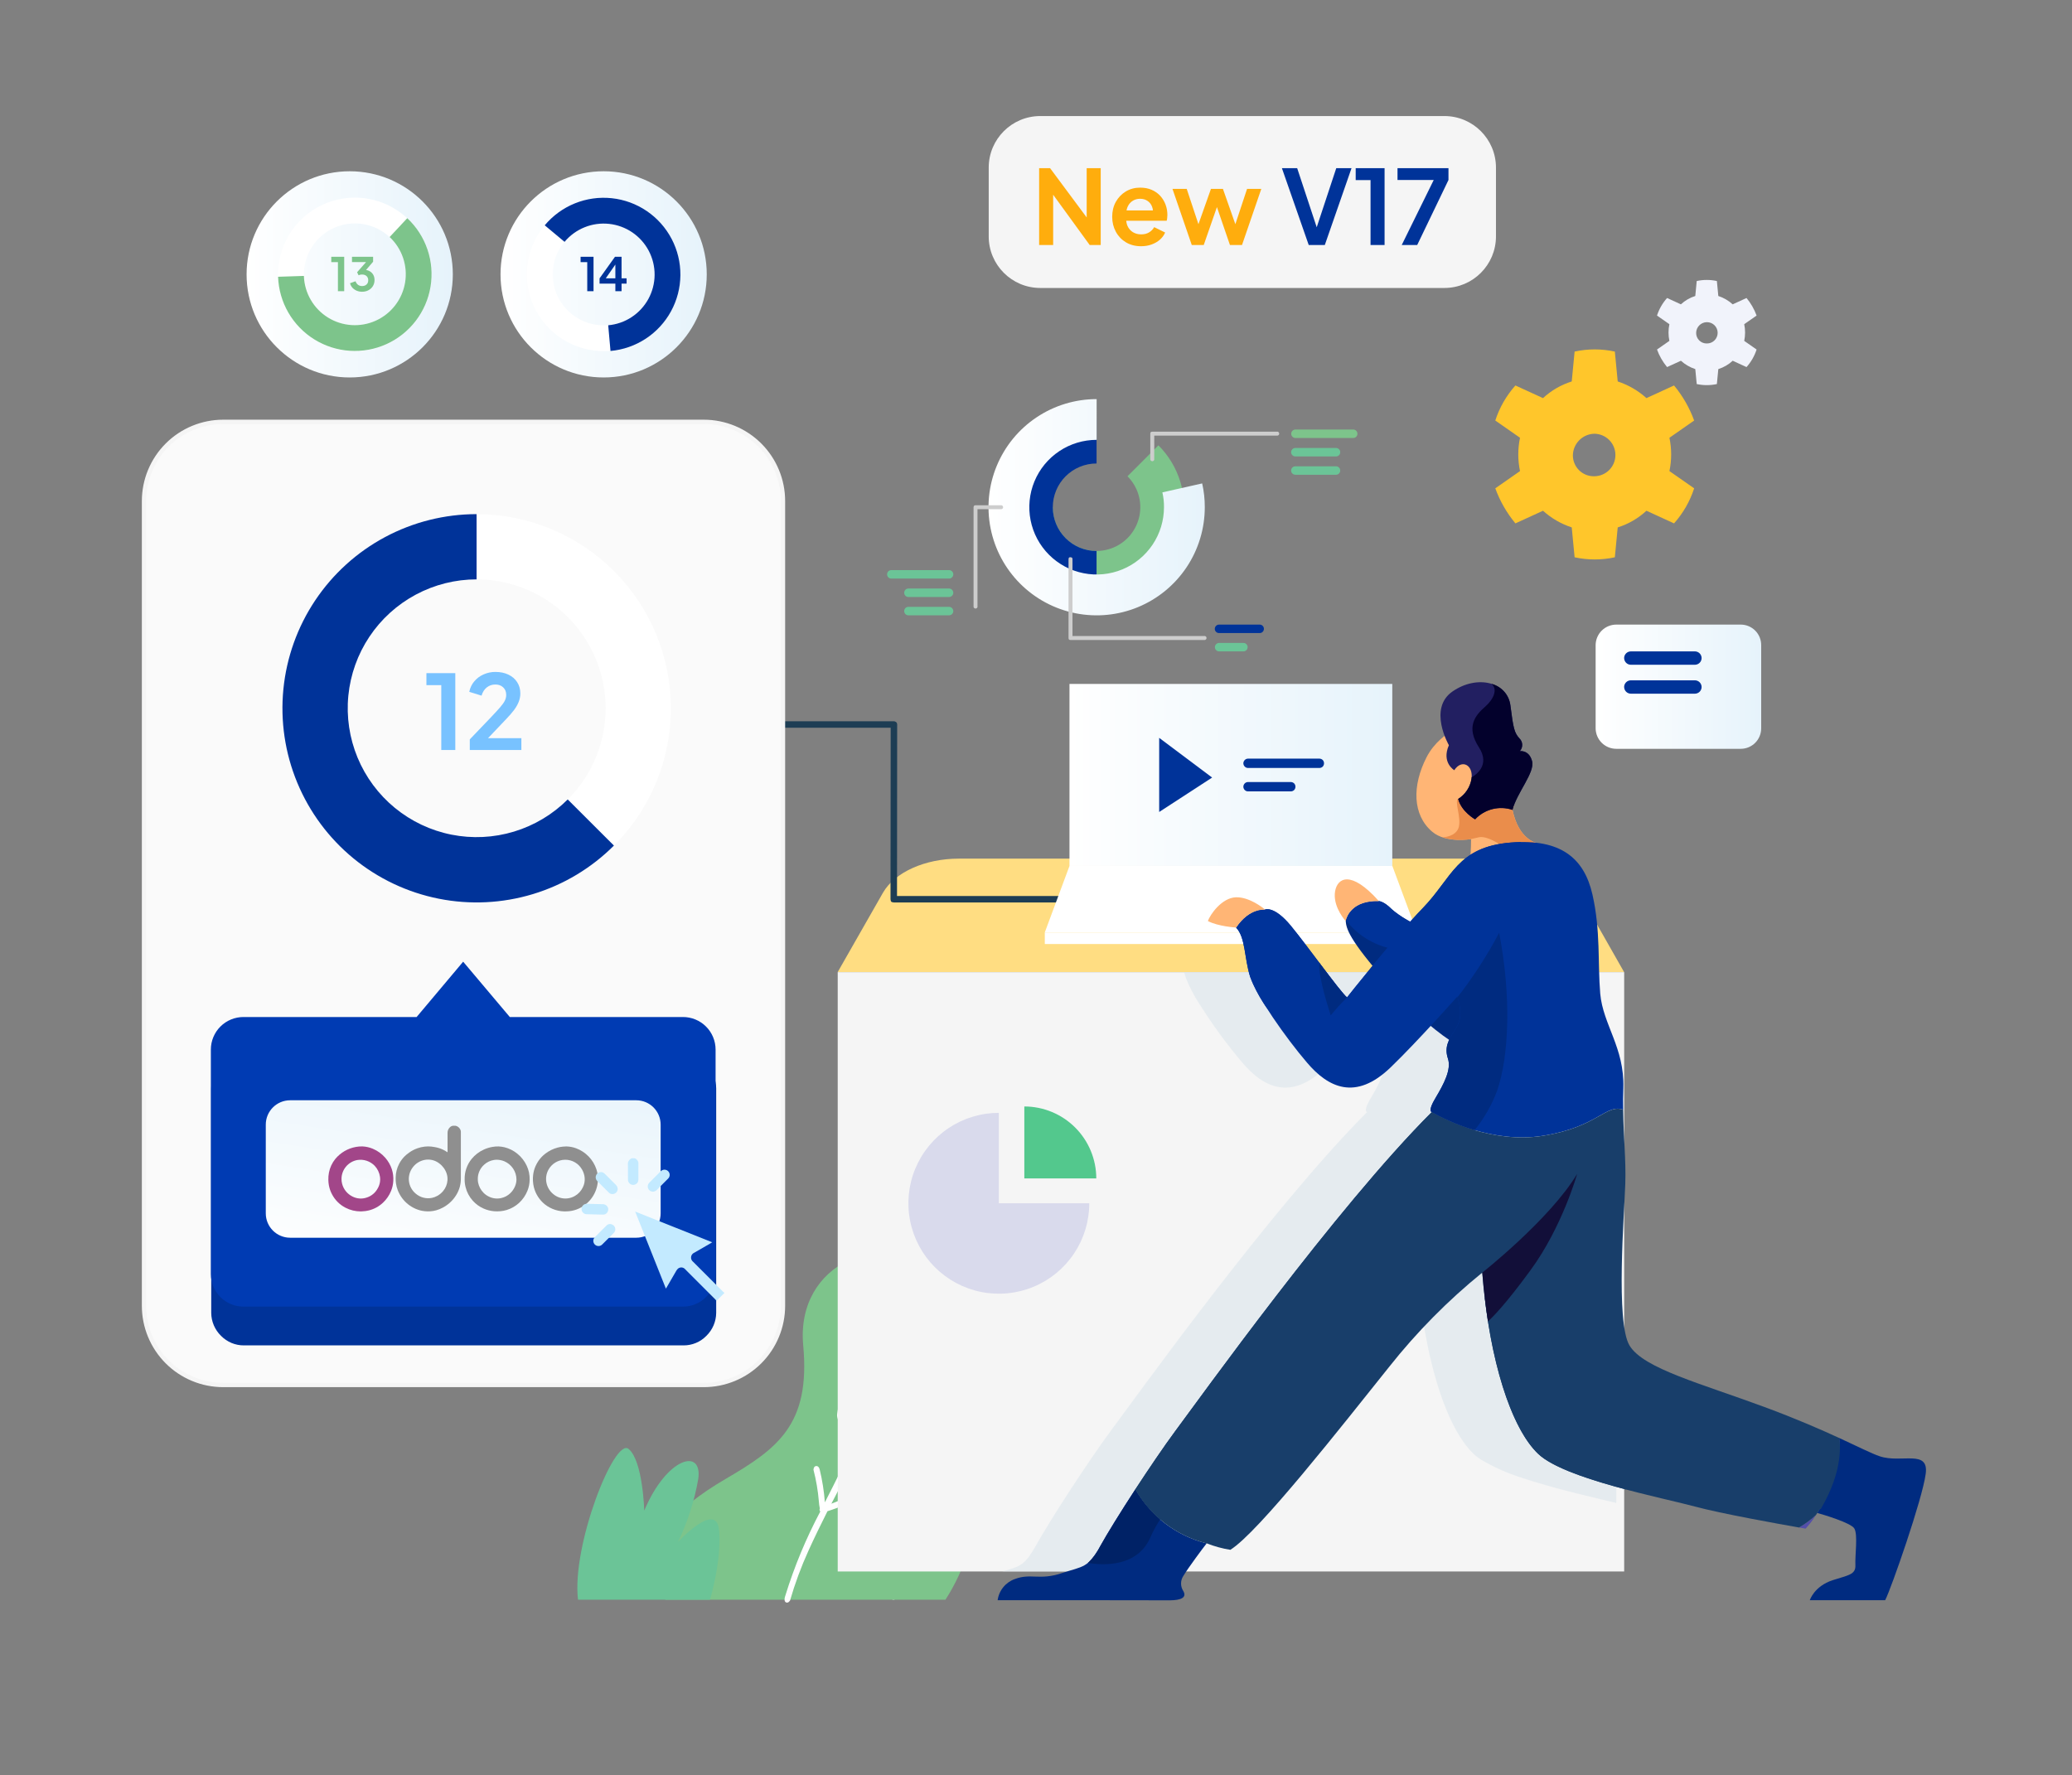 <svg width="482" height="413" viewBox="0 0 482 413" fill="none" xmlns="http://www.w3.org/2000/svg">
<rect x="0" y="0" width="482" height="413" fill="#808080" stroke="none"/>
<mask id="mask0_1972_12248" style="mask-type:alpha" maskUnits="userSpaceOnUse" x="0" y="0" width="482" height="413">
<path d="M482 0.847H0V412.847H482V0.847Z" fill="white"/>
<path d="M481.5 1.347H0.5V412.347H481.5V1.347Z" stroke="#707070"/>
</mask>
<g mask="url(#mask0_1972_12248)">
<path d="M232.58 314.599C232.483 315.938 232.038 317.229 231.287 318.342C230.536 319.455 229.507 320.351 228.302 320.942C224.024 323.23 221.563 320.525 220.655 321.926C220.655 321.926 219.179 318.18 223.155 314.599C227.091 311.018 230.876 312.495 232.58 314.599Z" fill="#6BC497"/>
<path d="M236.555 334.196C236.555 334.196 234.472 348.373 252.87 344.744C252.87 344.744 252.226 344.044 250.788 340.376C249.35 336.708 243.103 331.593 236.555 334.196Z" fill="#6BC497"/>
<path d="M243.636 288.253C243.636 288.253 240.72 283.09 243.636 280.938C246.552 278.786 245.983 285.163 243.636 288.253Z" fill="#6BC497"/>
<path d="M247.117 292.198C247.117 292.198 251.849 287.591 252.871 290.856C253.893 294.121 247.117 292.198 247.117 292.198Z" fill="#6BC497"/>
<path d="M245.602 296.085C245.602 296.085 251.28 298.715 248.328 300.468C245.376 302.221 245.602 296.085 245.602 296.085Z" fill="#6BC497"/>
<path d="M239.888 291.224C239.888 291.224 234.626 290.537 235.118 288.254C235.648 285.968 239.812 288.901 239.888 291.224Z" fill="#6BC497"/>
<path d="M244.276 293.138C245.011 293.138 245.607 292.542 245.607 291.807C245.607 291.071 245.011 290.476 244.276 290.476C243.541 290.476 242.945 291.071 242.945 291.807C242.945 292.542 243.541 293.138 244.276 293.138Z" fill="#6BC497"/>
<path d="M236.556 316.583C235.874 312.496 234.815 308.436 235.456 304.067C235.759 302.489 236.229 300.947 236.856 299.467C238.127 297.114 240.062 295.187 242.42 293.927C242.614 293.807 242.837 293.742 243.065 293.739C243.784 293.912 243.86 294.708 242.838 295.295C239.052 297.509 236.738 301.646 236.629 306.668C236.553 311.012 237.953 315.255 238.37 319.611C238.408 320.379 238.445 321.472 238.445 321.472C238.445 325.878 236.326 329.833 233.639 333.413C234.073 333.306 234.517 333.25 234.963 333.247C238.563 333.304 241.437 336.267 243.443 338.852C243.527 338.969 243.585 339.103 243.611 339.244C243.637 339.386 243.632 339.531 243.595 339.67C243.541 339.774 243.463 339.862 243.367 339.928C243.27 339.994 243.159 340.035 243.043 340.048C242.928 340.061 242.81 340.045 242.702 340.003C242.593 339.96 242.497 339.891 242.421 339.802C242.37 339.721 242.306 339.649 242.232 339.588C241.932 339.157 241.551 338.735 241.211 338.329C240.911 337.996 240.605 337.673 240.301 337.362C240.037 337.13 239.809 336.905 239.544 336.689C239.355 336.532 239.165 336.38 238.976 336.232C236.894 334.64 233.601 333.714 231.442 336.154H231.405C231.105 336.521 230.799 336.883 230.459 337.241C223.532 345.06 215.506 351.916 210.659 361.476C209.183 364.402 207.669 367.636 208.312 370.935C208.612 372.506 207.668 372.254 207.327 372.005C207.16 371.835 207.043 371.622 206.986 371.39C206.911 371.004 206.911 370.934 206.873 370.743C206.573 367.858 207.592 364.921 208.727 362.343C213.989 350.507 225.232 342.172 232.765 332.303C235.378 328.903 237.308 324.855 237.006 320.293C237 319.947 236.975 319.602 236.929 319.259V319.244C236.316 318.202 235.459 317.325 234.431 316.689C233.403 316.053 232.235 315.676 231.029 315.592C227.849 315.437 224.934 317.157 222.511 318.942C222.355 319.045 222.167 319.089 221.981 319.067C221.375 318.951 221.181 318.202 221.943 317.638C224.518 315.767 227.432 314.244 230.575 314.198H230.726C232.897 314.249 234.973 315.098 236.556 316.583V316.583Z" fill="#FCFDFC"/>
<path d="M219.938 372.192C224.454 365.201 226.944 357.094 227.13 348.772C227.206 335.51 206.423 339.79 210.587 329.451C214.751 319.113 224.897 306.2 215.66 296.086C206.423 285.972 184.997 293.372 186.852 313.063C188.552 331.442 180.908 337.006 168.87 344.049C156.832 351.092 148.655 359.105 154.787 372.192H219.938Z" fill="#7DC48B"/>
<path d="M200.212 311.041C202.03 306.049 203.998 301.102 206.042 296.196C206.042 296.196 206.232 295.333 206.988 295.41C208.088 295.755 207.367 296.626 207.064 297.366C205.322 301.566 203.619 305.766 202.03 310.019C203.468 308.827 204.944 307.631 206.383 306.433C206.523 306.322 206.699 306.267 206.876 306.278C208.087 306.413 207.557 307.25 207.255 307.504C205.211 309.187 203.166 310.867 201.121 312.543C201.084 312.561 201.084 312.578 201.084 312.594C199.532 316.855 198.131 321.183 196.884 325.644C196.434 326.872 196.178 328.163 196.126 329.47C196.164 330.286 197.64 329.49 198.966 329.17C199.534 329.035 200.139 328.521 201.048 329.09C201.326 329.311 201.535 329.605 201.654 329.938C201.919 331.377 201.313 332.529 200.859 333.755C198.667 339.253 196.177 344.627 193.401 349.855C196.193 348.814 198.87 347.487 201.389 345.897C201.506 345.835 201.636 345.8 201.768 345.797C201.872 345.792 201.975 345.814 202.067 345.86C202.16 345.907 202.239 345.976 202.297 346.061C202.828 346.741 201.427 347.499 200.254 348.161C197.812 349.611 195.207 350.767 192.493 351.604C190.979 354.64 189.465 357.691 188.063 360.804C186.358 364.551 184.928 368.418 183.786 372.373C183.786 372.373 183.369 373.073 182.839 372.816C182.346 372.582 182.539 371.742 182.573 371.639C182.594 371.507 182.632 371.377 182.687 371.255C184.778 364.483 187.504 357.922 190.827 351.662C190.827 351.655 190.789 351.647 190.789 351.639C190.713 351.547 190.665 351.435 190.652 351.316C190.638 351.197 190.66 351.077 190.713 350.97C190.596 350.42 190.52 349.862 190.486 349.3C190.279 346.823 189.861 344.369 189.236 341.963C189.236 341.963 189.236 341.07 189.956 341.085C190.335 341.121 190.562 341.45 190.676 341.872C191.288 344.392 191.693 346.957 191.887 349.542C194.461 344.488 197.035 339.461 199.155 334.3C199.177 334.205 199.215 334.114 199.268 334.032C199.861 332.895 200.209 331.647 200.291 330.368C200.291 330.134 200.064 330.337 199.837 330.393C198.02 330.786 195.786 332.112 194.954 330.37C194.847 330.061 194.771 329.742 194.726 329.417C194.722 329.151 194.748 328.886 194.803 328.626C195.333 324.347 196.96 320.272 198.474 315.952C198.853 314.806 199.269 313.663 199.647 312.523C198.219 311.563 197.101 310.208 196.43 308.623C196.211 308.125 196.046 307.606 195.938 307.072C195.824 306.255 196.203 306.26 196.658 306.282C197.603 306.376 197.491 308.016 198.399 309.257C198.919 309.932 199.529 310.532 200.212 311.041V311.041Z" fill="white"/>
<path d="M165.16 372.192C165.16 372.192 167.923 363.083 167.28 356.045C166.674 349.009 157.703 358.781 157.703 358.781C159.957 354.128 161.55 349.183 162.435 344.089C163.456 336.802 155.091 339.032 149.867 351.468C149.867 351.468 149.567 339.897 146.233 337.115C142.94 334.334 132.946 359.625 134.46 372.191L165.16 372.192Z" fill="#6BC497"/>
<path d="M377.816 226.183H194.859C194.859 226.183 200.982 215.466 205.415 207.683C208.157 202.93 215.183 199.771 223.072 199.771H349.637C357.527 199.771 364.551 202.93 367.295 207.683L377.816 226.183Z" fill="#FFDD82"/>
<path d="M208.099 167.831C208.63 167.997 208.667 168.231 208.705 168.568L208.667 208.468H246.183C246.183 208.468 246.94 208.668 246.94 209.218C246.928 209.415 246.844 209.599 246.704 209.738C246.565 209.876 246.379 209.958 246.183 209.968H207.915C207.271 209.906 207.233 209.768 207.157 209.218L207.195 169.318H170.399C170.399 169.318 169.641 169.118 169.641 168.569C169.653 168.373 169.737 168.188 169.876 168.05C170.016 167.911 170.202 167.829 170.399 167.819H207.951L208.099 167.831Z" fill="#1D3D54"/>
<path d="M195.375 226.685H377.327V365.126H195.375V226.685Z" fill="#F5F5F5" stroke="#F5F5F5"/>
<path d="M176.749 103.547C180.204 107.002 182.144 111.689 182.144 116.575V303.813C182.144 308.7 180.203 313.386 176.749 316.842C173.294 320.297 168.608 322.239 163.722 322.24H51.922C47.036 322.239 42.35 320.297 38.895 316.842C35.441 313.386 33.5 308.7 33.5 303.813V116.575C33.5 111.689 35.44 107.002 38.895 103.547C42.35 100.091 47.036 98.149 51.922 98.147C51.922 98.147 51.922 98.147 51.922 98.147H163.722C168.608 98.149 173.294 100.091 176.749 103.547Z" fill="#FAFAFA" stroke="#F5F5F5"/>
<path d="M166.604 253.219C166.596 252.22 166.389 251.232 165.997 250.313C165.605 249.394 165.034 248.562 164.318 247.866C163.624 247.156 162.794 246.594 161.878 246.213C160.962 245.831 159.978 245.639 158.986 245.648H56.753C55.76 245.639 54.776 245.832 53.86 246.213C52.944 246.594 52.114 247.156 51.42 247.866C50.705 248.563 50.135 249.395 49.743 250.314C49.351 251.233 49.145 252.22 49.137 253.219V305.452C49.145 306.451 49.351 307.438 49.743 308.357C50.135 309.275 50.705 310.107 51.42 310.805C52.114 311.514 52.944 312.076 53.86 312.457C54.776 312.839 55.76 313.031 56.753 313.023H158.986C159.978 313.031 160.962 312.839 161.878 312.458C162.794 312.077 163.624 311.514 164.318 310.805C165.034 310.108 165.604 309.276 165.997 308.357C166.389 307.438 166.596 306.451 166.604 305.452V253.219Z" fill="#003399"/>
<path d="M166.464 244.195V296.428C166.463 297.426 166.265 298.414 165.882 299.335C165.498 300.256 164.937 301.093 164.229 301.796C163.521 302.5 162.682 303.056 161.758 303.434C160.835 303.812 159.846 304.004 158.848 303.999H56.664C55.666 304.004 54.677 303.812 53.754 303.434C52.831 303.056 51.991 302.499 51.284 301.796C50.577 301.092 50.015 300.256 49.632 299.335C49.249 298.413 49.051 297.426 49.051 296.428V244.195C49.051 243.197 49.249 242.21 49.632 241.289C50.016 240.368 50.577 239.532 51.285 238.828C51.992 238.125 52.831 237.568 53.754 237.19C54.677 236.811 55.666 236.619 56.664 236.624H96.916L107.742 223.749L118.596 236.624H158.848C159.846 236.619 160.834 236.811 161.758 237.189C162.681 237.568 163.52 238.124 164.228 238.828C164.936 239.531 165.497 240.368 165.881 241.289C166.265 242.21 166.463 243.197 166.464 244.195V244.195Z" fill="#003BB3"/>
<path d="M329.654 216.963H243.035L248.79 201.472H323.896L329.654 216.963Z" fill="white"/>
<path d="M323.882 159.126H248.789V201.472H323.882V159.126Z" fill="url(#paint0_linear_1972_12248)"/>
<path d="M308 177.592C308.005 177.307 307.897 177.031 307.7 176.824C307.496 176.623 307.221 176.508 306.933 176.505H290.333C290.191 176.503 290.049 176.531 289.918 176.586C289.786 176.641 289.667 176.722 289.567 176.824C289.361 177.027 289.242 177.302 289.234 177.592V177.592C289.241 177.882 289.361 178.158 289.567 178.361C289.667 178.463 289.786 178.544 289.918 178.599C290.049 178.654 290.191 178.681 290.333 178.68H306.933C307.221 178.676 307.495 178.562 307.7 178.361C307.898 178.154 308.005 177.878 308 177.592Z" fill="#003399"/>
<path d="M301.355 183.04C301.357 182.755 301.25 182.48 301.055 182.271C300.847 182.07 300.569 181.956 300.279 181.952H290.333C290.189 181.95 290.046 181.977 289.913 182.032C289.779 182.087 289.658 182.168 289.557 182.271C289.356 182.477 289.241 182.752 289.234 183.04V183.04C289.241 183.328 289.356 183.602 289.557 183.808C289.658 183.911 289.779 183.993 289.912 184.048C290.046 184.103 290.189 184.13 290.333 184.127H300.279C300.569 184.124 300.847 184.01 301.055 183.808C301.25 183.6 301.357 183.325 301.355 183.04V183.04Z" fill="#003399"/>
<path d="M329.646 216.962H243.047V219.637H329.646V216.962Z" fill="white"/>
<path d="M371.184 150.107C371.19 148.836 371.698 147.62 372.599 146.722C373.499 145.825 374.718 145.321 375.989 145.319H404.955C405.581 145.321 406.2 145.447 406.777 145.689C407.355 145.931 407.879 146.284 408.319 146.729C408.76 147.174 409.108 147.701 409.344 148.281C409.58 148.861 409.7 149.481 409.696 150.107V169.434C409.7 170.06 409.581 170.681 409.344 171.261C409.108 171.841 408.76 172.368 408.32 172.813C407.879 173.258 407.355 173.611 406.778 173.853C406.2 174.095 405.581 174.221 404.955 174.222H375.989C374.717 174.221 373.498 173.717 372.598 172.82C371.698 171.923 371.189 170.705 371.184 169.434V150.107Z" fill="url(#paint1_linear_1972_12248)"/>
<path d="M377.812 153.11C377.815 152.695 377.982 152.299 378.277 152.007C378.571 151.716 378.969 151.553 379.383 151.554H394.297C394.707 151.561 395.097 151.727 395.385 152.018C395.673 152.309 395.835 152.701 395.839 153.11V153.11C395.835 153.519 395.673 153.911 395.385 154.201C395.097 154.492 394.707 154.659 394.297 154.666H379.388C378.973 154.667 378.575 154.504 378.281 154.212C377.986 153.92 377.819 153.524 377.817 153.11H377.812Z" fill="#003399"/>
<path d="M377.812 159.84C377.815 159.426 377.982 159.029 378.277 158.738C378.571 158.446 378.969 158.283 379.383 158.284H394.297C394.707 158.291 395.097 158.458 395.385 158.749C395.673 159.039 395.835 159.431 395.839 159.84V159.84C395.835 160.249 395.673 160.641 395.385 160.932C395.097 161.222 394.707 161.389 394.297 161.396H379.388C378.973 161.397 378.575 161.234 378.281 160.943C377.986 160.651 377.819 160.255 377.817 159.84H377.812Z" fill="#003399"/>
<path d="M234.723 118.01C234.72 121.361 235.544 124.662 237.121 127.618C238.699 130.574 240.982 133.096 243.768 134.959C246.553 136.822 249.756 137.968 253.091 138.297C256.426 138.626 259.79 138.127 262.886 136.844C265.982 135.561 268.714 133.535 270.839 130.943C272.963 128.352 274.416 125.276 275.068 121.989C275.719 118.702 275.55 115.305 274.574 112.099C273.599 108.893 271.847 105.977 269.475 103.61L262.283 110.81C263.466 111.994 264.339 113.452 264.825 115.053C265.31 116.655 265.394 118.352 265.067 119.994C264.74 121.636 264.014 123.171 262.952 124.465C261.89 125.759 260.525 126.771 258.979 127.412C257.432 128.053 255.752 128.302 254.086 128.138C252.42 127.974 250.82 127.402 249.429 126.472C248.037 125.543 246.895 124.284 246.106 122.808C245.316 121.332 244.903 119.684 244.903 118.01H234.723Z" fill="#7DC48B"/>
<path d="M255.089 97.647C249.687 97.647 244.507 99.793 240.688 103.612C236.868 107.432 234.723 112.612 234.723 118.013C234.723 123.415 236.868 128.595 240.688 132.414C244.507 136.234 249.687 138.379 255.089 138.379V128.198C252.388 128.198 249.798 127.126 247.889 125.216C245.979 123.307 244.907 120.717 244.907 118.016C244.907 115.316 245.979 112.726 247.889 110.817C249.798 108.907 252.388 107.834 255.089 107.834V97.647Z" fill="#003399"/>
<path d="M255.107 92.858C250.132 92.859 245.269 94.334 241.132 97.098C236.995 99.862 233.771 103.791 231.868 108.388C229.964 112.984 229.466 118.042 230.437 122.922C231.407 127.801 233.803 132.283 237.321 135.801C240.839 139.319 245.321 141.715 250.201 142.685C255.081 143.656 260.138 143.157 264.735 141.253C269.331 139.35 273.26 136.125 276.024 131.989C278.788 127.852 280.263 122.989 280.263 118.013C280.272 116.149 280.068 114.29 279.655 112.472L270.397 114.559C270.662 115.691 270.788 116.851 270.772 118.013C270.77 121.111 269.849 124.138 268.126 126.712C266.403 129.287 263.956 131.292 261.093 132.476C258.231 133.659 255.082 133.968 252.044 133.362C249.007 132.756 246.217 131.263 244.027 129.072C241.838 126.881 240.347 124.09 239.744 121.052C239.141 118.013 239.452 114.865 240.638 112.003C241.824 109.142 243.831 106.696 246.407 104.975C248.983 103.255 252.011 102.336 255.108 102.336L255.107 92.858Z" fill="url(#paint2_linear_1972_12248)"/>
<path d="M297.229 100.438C297.335 100.466 297.429 100.53 297.492 100.62C297.556 100.709 297.586 100.818 297.577 100.928C297.569 101.037 297.522 101.14 297.445 101.218C297.368 101.297 297.265 101.345 297.156 101.355H268.509L268.503 106.971C268.473 107.074 268.408 107.164 268.319 107.225C268.231 107.287 268.124 107.316 268.016 107.308C267.909 107.299 267.808 107.255 267.729 107.181C267.651 107.107 267.6 107.008 267.586 106.901V100.901C267.615 100.533 267.705 100.465 268.048 100.44H297.228L297.229 100.438Z" fill="#CDCDCD"/>
<path d="M232.996 117.556C233.101 117.583 233.194 117.647 233.257 117.735C233.321 117.824 233.352 117.931 233.345 118.04C233.338 118.149 233.293 118.252 233.218 118.331C233.144 118.41 233.044 118.461 232.936 118.475H227.39V141.24C227.362 141.345 227.298 141.437 227.21 141.5C227.121 141.564 227.014 141.594 226.905 141.587C226.797 141.58 226.694 141.535 226.615 141.46C226.536 141.385 226.486 141.285 226.473 141.177V118.014C226.49 117.655 226.679 117.569 226.936 117.552H232.936L232.996 117.556Z" fill="#CDCDCD"/>
<path d="M221.765 133.628C221.763 133.364 221.657 133.113 221.469 132.928C221.282 132.743 221.029 132.64 220.765 132.642H207.333C207.204 132.641 207.077 132.667 206.958 132.716C206.838 132.766 206.73 132.838 206.64 132.93C206.549 133.022 206.477 133.131 206.429 133.251C206.381 133.37 206.357 133.499 206.359 133.628V133.628C206.357 133.757 206.381 133.885 206.429 134.005C206.477 134.124 206.549 134.233 206.64 134.325C206.73 134.417 206.838 134.49 206.958 134.539C207.077 134.589 207.204 134.614 207.333 134.614H220.765C221.028 134.615 221.281 134.512 221.468 134.327C221.656 134.143 221.762 133.891 221.765 133.628H221.765Z" fill="#6BC497"/>
<path d="M300.367 100.918C300.369 100.655 300.476 100.403 300.663 100.218C300.851 100.034 301.104 99.931 301.367 99.933H314.798C314.927 99.932 315.055 99.957 315.174 100.007C315.293 100.056 315.402 100.129 315.492 100.221C315.583 100.312 315.655 100.421 315.703 100.541C315.751 100.661 315.775 100.789 315.773 100.918C315.775 101.047 315.751 101.175 315.703 101.295C315.655 101.415 315.584 101.524 315.493 101.616C315.402 101.708 315.294 101.781 315.175 101.83C315.055 101.88 314.927 101.905 314.798 101.905H301.367C301.104 101.906 300.85 101.803 300.663 101.618C300.475 101.433 300.369 101.181 300.367 100.918V100.918Z" fill="#7DC48B"/>
<path d="M221.76 137.915C221.758 137.651 221.651 137.4 221.464 137.215C221.276 137.03 221.023 136.927 220.76 136.929H211.316C211.187 136.929 211.059 136.955 210.94 137.004C210.821 137.054 210.713 137.127 210.622 137.218C210.532 137.31 210.46 137.419 210.412 137.538C210.363 137.658 210.339 137.786 210.34 137.915V137.915C210.339 138.044 210.363 138.172 210.412 138.291C210.46 138.41 210.532 138.519 210.623 138.611C210.713 138.702 210.821 138.775 210.94 138.825C211.059 138.874 211.187 138.9 211.316 138.9H220.764C221.027 138.902 221.28 138.799 221.468 138.614C221.655 138.43 221.762 138.178 221.764 137.915H221.76Z" fill="#6BC497"/>
<path d="M300.344 105.212C300.345 105.081 300.371 104.952 300.422 104.832C300.473 104.712 300.547 104.603 300.64 104.511C300.732 104.42 300.842 104.348 300.963 104.299C301.084 104.249 301.213 104.225 301.344 104.226H310.793C310.922 104.226 311.05 104.251 311.169 104.301C311.288 104.351 311.396 104.423 311.486 104.515C311.577 104.607 311.649 104.715 311.697 104.835C311.746 104.955 311.77 105.083 311.769 105.212V105.212C311.77 105.341 311.746 105.469 311.697 105.588C311.649 105.708 311.577 105.817 311.487 105.909C311.396 106 311.288 106.073 311.169 106.123C311.05 106.173 310.922 106.199 310.793 106.199H301.344C301.08 106.2 300.827 106.097 300.639 105.912C300.452 105.727 300.346 105.475 300.344 105.212Z" fill="#6BC497"/>
<path d="M282.591 146.306C282.592 146.176 282.618 146.047 282.669 145.927C282.72 145.807 282.794 145.698 282.887 145.607C282.98 145.515 283.09 145.443 283.21 145.394C283.331 145.345 283.461 145.32 283.591 145.321H293.04C293.169 145.321 293.297 145.347 293.416 145.396C293.535 145.446 293.643 145.519 293.733 145.61C293.824 145.702 293.896 145.811 293.944 145.93C293.993 146.049 294.017 146.177 294.016 146.306V146.306C294.017 146.435 293.993 146.563 293.944 146.683C293.896 146.802 293.824 146.911 293.733 147.002C293.643 147.094 293.535 147.167 293.416 147.216C293.297 147.266 293.169 147.291 293.04 147.291H283.586C283.456 147.292 283.326 147.268 283.206 147.219C283.085 147.17 282.975 147.098 282.882 147.006C282.789 146.915 282.715 146.806 282.664 146.686C282.613 146.566 282.587 146.437 282.586 146.306H282.591Z" fill="#003399"/>
<path d="M221.76 142.176C221.759 142.046 221.732 141.917 221.682 141.797C221.631 141.677 221.557 141.568 221.464 141.476C221.371 141.385 221.261 141.312 221.14 141.263C221.02 141.214 220.89 141.19 220.76 141.19H211.316C211.187 141.19 211.059 141.216 210.94 141.266C210.821 141.315 210.713 141.388 210.622 141.48C210.531 141.572 210.46 141.68 210.411 141.8C210.363 141.919 210.339 142.047 210.34 142.176V142.176C210.339 142.306 210.363 142.434 210.411 142.553C210.46 142.673 210.531 142.782 210.622 142.873C210.713 142.965 210.821 143.038 210.94 143.088C211.059 143.138 211.187 143.163 211.316 143.163H220.764C221.027 143.165 221.281 143.062 221.468 142.877C221.656 142.692 221.762 142.44 221.764 142.176H221.76Z" fill="#6BC497"/>
<path d="M300.344 109.475C300.345 109.345 300.371 109.216 300.422 109.096C300.473 108.976 300.547 108.867 300.64 108.775C300.732 108.684 300.842 108.611 300.963 108.562C301.084 108.513 301.213 108.488 301.344 108.489H310.793C310.922 108.489 311.05 108.515 311.169 108.565C311.288 108.614 311.396 108.687 311.486 108.779C311.577 108.87 311.649 108.979 311.697 109.099C311.746 109.218 311.77 109.346 311.769 109.475V109.475C311.77 109.604 311.746 109.732 311.697 109.852C311.649 109.971 311.577 110.08 311.486 110.172C311.396 110.264 311.288 110.336 311.169 110.386C311.05 110.436 310.922 110.461 310.793 110.461H301.344C301.213 110.462 301.084 110.437 300.963 110.388C300.842 110.339 300.732 110.267 300.64 110.175C300.547 110.084 300.473 109.975 300.422 109.855C300.371 109.735 300.345 109.606 300.344 109.475Z" fill="#6BC497"/>
<path d="M282.613 150.572C282.614 150.31 282.718 150.059 282.904 149.874C283.09 149.689 283.341 149.585 283.603 149.585H289.256C289.516 149.587 289.765 149.692 289.948 149.877C290.131 150.062 290.234 150.312 290.233 150.572C290.233 150.832 290.131 151.081 289.948 151.266C289.765 151.45 289.516 151.555 289.256 151.557H283.606C283.344 151.558 283.093 151.454 282.907 151.269C282.722 151.085 282.617 150.834 282.616 150.572H282.613Z" fill="#6BC497"/>
<path d="M249.099 129.652C249.426 129.728 249.464 129.797 249.488 130.113V147.982H280.32C280.427 148.009 280.521 148.074 280.585 148.163C280.649 148.253 280.68 148.363 280.671 148.473C280.662 148.583 280.615 148.686 280.538 148.765C280.461 148.843 280.358 148.892 280.248 148.903H249.028C248.661 148.878 248.592 148.784 248.566 148.442V130.113C248.596 129.72 248.697 129.617 249.099 129.652Z" fill="#CDCDCD"/>
<path opacity="0.5" d="M364.022 313.039C360.767 307.648 362.811 282.421 363.039 275.43C363.228 269.808 362.622 264.777 362.546 258.19C362.508 256.581 362.508 254.878 362.584 253.049C362.849 243.749 357.852 238.391 357.209 231.195C357.069 229.54 357 227.875 356.951 226.183H303.037C300.263 229.583 298.305 232.07 298.305 232.07C297.96 231.757 297.64 231.419 297.347 231.059L297.316 231.028C297.233 230.928 297.142 230.82 297.051 230.71C297.013 230.665 296.976 230.619 296.934 230.574C296.881 230.506 296.824 230.438 296.772 230.374C295.89 229.296 294.754 227.823 293.512 226.187H275.466C275.561 226.554 275.666 226.921 275.78 227.287C275.83 227.435 275.88 227.587 275.943 227.745C276.77 229.756 277.78 231.687 278.96 233.514C279.014 233.594 279.074 233.688 279.146 233.787C282.114 238.49 285.404 242.982 288.992 247.232C293.875 252.983 300.235 256.269 308.45 248.353C311.392 245.51 314.864 241.853 317.778 238.697C319.141 239.86 320.572 240.942 322.063 241.936C321.723 242.601 321.522 243.329 321.473 244.075C321.423 244.821 321.526 245.57 321.775 246.275C322.647 248.834 320.792 252.267 318.898 255.451C316.967 258.631 318.028 258.741 318.028 258.741C295.728 281.015 263.818 325.654 258.328 332.994C255.716 336.53 252.271 341.614 249.054 346.531C245.609 351.812 242.467 356.904 240.954 359.641C240.482 360.492 239.965 361.319 239.405 362.116C239.392 362.135 239.379 362.154 239.364 362.173C239.295 362.273 239.228 362.355 239.164 362.438C237.547 364.498 236.196 364.71 233.172 365.629H260.897C262.385 363.411 264.982 359.936 265.561 359.212L265.674 359.083C267.443 359.781 269.284 360.284 271.163 360.583C277.637 356.62 297.207 331.638 308.148 317.972C314.53 309.909 321.779 302.573 329.764 296.096C331.013 311.954 334.375 324.847 338.664 332.634C338.717 332.734 338.774 332.834 338.827 332.934C338.922 333.096 339.013 333.256 339.108 333.415C339.187 333.551 339.266 333.687 339.347 333.815C339.428 333.943 339.509 334.084 339.593 334.215C339.677 334.346 339.779 334.506 339.873 334.65C339.949 334.767 340.025 334.885 340.101 334.998L340.407 335.441C340.479 335.541 340.55 335.641 340.623 335.741C340.733 335.889 340.838 336.041 340.948 336.177C341.017 336.268 341.084 336.354 341.148 336.442C341.265 336.59 341.383 336.734 341.5 336.874C341.564 336.949 341.625 337.025 341.689 337.097C341.818 337.249 341.95 337.397 342.078 337.533C342.132 337.59 342.178 337.65 342.234 337.703C342.416 337.896 342.601 338.082 342.786 338.256C342.886 338.351 342.986 338.442 343.093 338.537C343.169 338.601 343.248 338.669 343.331 338.737L343.422 338.817L343.71 339.036C343.732 339.051 343.751 339.07 343.774 339.085C343.879 339.165 343.989 339.244 344.103 339.324C344.116 339.331 344.129 339.34 344.141 339.35C344.261 339.433 344.387 339.517 344.516 339.604C347.638 341.449 350.971 342.913 354.442 343.965H354.457L355.044 344.158C355.094 344.173 355.144 344.192 355.192 344.208L355.685 344.366C355.779 344.397 355.874 344.427 355.969 344.454C356.094 344.495 356.222 344.537 356.351 344.575C356.514 344.628 356.677 344.675 356.84 344.726L357.022 344.783C363.742 346.846 371.138 348.515 375.999 349.69V320.39C370.056 318.078 365.676 315.814 364.022 313.039Z" fill="#D6E2EA"/>
<path d="M343.261 167.639C343.261 167.639 335.35 169.43 331.867 176.159C328.46 182.791 328.574 189.603 333.153 193.498C336.409 196.282 342.201 195.222 342.201 195.222C342.223 197.44 342.07 199.657 341.746 201.852C341.746 201.852 355.829 205.528 357.346 196.08C357.346 196.08 353.295 195.328 351.857 188.471C351.857 188.471 354.242 181.134 353.485 176.19C352.728 171.246 347.155 167.447 343.261 167.639Z" fill="#FFB575"/>
<path d="M335.57 194.826C335.57 194.826 338.787 194.713 339.355 192.397C339.961 190.077 338.182 186.197 339.279 185.853C340.263 185.546 350.447 186.333 352.415 186.488C352.115 187.701 351.847 188.472 351.847 188.472C353.285 195.329 357.336 196.081 357.336 196.081C357.267 196.56 357.153 197.031 356.995 197.489C354.336 197.445 351.686 197.147 349.083 196.598C349.083 196.598 345.942 194.373 344.011 194.808C343.367 194.947 342.762 195.091 342.194 195.223C339.984 195.58 337.722 195.445 335.57 194.826V194.826Z" fill="#EA8D4B"/>
<path d="M320.77 209.657C320.77 209.657 321.905 209.68 323.684 211.475C325.463 213.27 329.551 215.313 332.164 216.358C334.777 217.403 349.464 231.252 349.464 231.252L337.956 242.452C337.956 242.452 332.164 239.297 322.889 228.895C313.653 218.495 313.198 215.995 313.047 214.306L313.085 214.097C313.312 213.232 314.447 209.981 319.52 209.674L320.77 209.657Z" fill="#002B80"/>
<path d="M313.086 214.099C313.313 213.234 314.448 209.983 319.521 209.676L320.771 209.659C320.771 209.659 321.906 209.682 323.685 211.477C325.786 213.244 328.147 214.676 330.685 215.724C330.155 218.81 328.224 221.302 325.006 220.924C322.667 220.63 320.409 219.876 318.363 218.704C316.317 217.533 314.524 215.968 313.086 214.099V214.099Z" fill="#003399"/>
<path d="M313.046 214.307C313.046 214.307 310.282 211.314 310.509 207.924C310.737 204.745 313.461 202.224 319.518 208.324L320.768 209.661C314.635 209.474 313.31 213.17 313.083 214.101L313.046 214.307Z" fill="#FFB575"/>
<path d="M337.05 173.385C337.05 173.385 332.129 164.873 337.883 160.885C343.637 156.897 350.683 158.699 351.36 164.139C352.037 169.579 352.306 170.506 353.442 171.782C353.846 172.165 354.084 172.69 354.105 173.246C354.126 173.802 353.928 174.344 353.555 174.756C353.555 174.756 355.713 174.448 356.395 177.084C357.115 179.72 352.795 184.526 351.852 188.433C350.343 187.924 348.719 187.86 347.174 188.25C345.63 188.641 344.231 189.468 343.146 190.633C343.146 190.633 339.966 188.868 339.209 185.883C340.029 185.368 340.73 184.684 341.265 183.877C341.799 183.069 342.155 182.157 342.309 181.2C342.764 177.97 340.038 176.53 338.297 179.2C338.3 179.198 335.271 177.419 337.05 173.385Z" fill="#221F61"/>
<path d="M346.97 159.097C348.123 159.399 349.159 160.041 349.942 160.94C350.725 161.839 351.22 162.953 351.362 164.137C352.043 169.579 352.308 170.504 353.444 171.78C353.848 172.162 354.086 172.688 354.107 173.244C354.128 173.8 353.931 174.342 353.557 174.754C353.557 174.754 355.715 174.446 356.397 177.082C357.117 179.718 352.797 184.524 351.854 188.431C350.345 187.921 348.721 187.858 347.177 188.248C345.633 188.638 344.234 189.465 343.148 190.631C343.148 190.631 339.968 188.866 339.211 185.881C340.031 185.366 340.732 184.682 341.267 183.874C341.802 183.067 342.158 182.154 342.311 181.198C342.304 181.075 342.317 180.952 342.349 180.834C343.149 180.39 346.779 178.123 344.049 173.903C340.983 169.166 343.102 166.479 345.525 164.384C347.422 162.706 348.481 160.391 346.97 159.097Z" fill="#03012C"/>
<path d="M264.1 346.526L264.138 346.558C265.893 349.633 268.248 352.322 271.064 354.467C273.88 356.612 277.099 358.168 280.529 359.043L280.605 359.206C279.923 360.058 276.44 364.73 275.267 366.671C274.925 367.192 274.742 367.802 274.742 368.425C274.742 369.048 274.925 369.658 275.267 370.178C276.137 371.689 274.737 372.32 272.167 372.336C267.549 372.293 232.078 372.307 232.078 372.307C232.227 371.196 232.681 370.148 233.389 369.278C234.098 368.409 235.033 367.753 236.091 367.382C239.801 365.982 241.807 367.733 246.917 366.036C252.066 364.336 253.05 364.914 256.003 359.636C257.514 356.898 260.655 351.808 264.1 346.526Z" fill="#002B80"/>
<path d="M253.086 363.636C254.284 362.483 255.27 361.13 256.001 359.636C257.515 356.899 260.657 351.808 264.101 346.526L264.139 346.558C265.662 349.168 267.606 351.507 269.893 353.481C268.994 354.864 268.209 356.317 267.546 357.826C264.518 364.517 256.947 364.264 253.086 363.636Z" fill="#002266"/>
<path d="M427.827 334.556C432.37 336.656 435.398 338.189 437.253 338.817C442.253 340.522 448.761 337.109 447.966 342.924C447.208 348.74 439.978 369.524 438.54 372.305C435.889 372.31 421.012 372.305 421.012 372.305C421.012 372.305 421.997 369.06 426.35 367.643C429.87 366.499 431.725 366.395 431.612 364.143C431.499 361.891 432.212 357.143 431.384 355.653C430.665 354.311 423.889 352.324 422.754 352.015C428.282 342.629 427.978 335.361 427.827 334.556Z" fill="#002B80"/>
<path d="M422.45 352.478C421.744 353.61 420.933 354.674 420.027 355.654L418.512 355.394C419.937 354.583 421.259 353.604 422.45 352.478V352.478Z" fill="#534EA9"/>
<path d="M294.234 211.569L294.309 211.614C294.309 211.614 296.392 210.657 300.329 215.442C304.266 220.227 311.761 230.786 313.351 232.066C313.351 232.066 324.215 218.275 331.03 211.229C337.845 204.183 338.904 197.044 351.471 196.029C363.017 195.098 368.506 199.629 370.437 208.094C372.368 216.559 371.648 223.994 372.254 231.194C372.898 238.394 377.894 243.746 377.629 253.047C377.554 254.875 377.554 256.579 377.591 258.188C373.579 256.768 371.691 262.219 358.929 264.255C347.269 266.12 336.253 260.498 333.641 259.055L333.073 258.73C333.073 258.73 332.012 258.622 333.943 255.44C335.836 252.259 337.691 248.824 336.819 246.266C335.986 243.709 336.895 241.974 338.447 239.639C340.037 237.304 339.961 234.977 339.015 231.854C339.015 231.854 329.968 242.092 323.494 248.343C315.28 256.258 308.92 252.972 304.037 247.225C299.115 241.478 292.263 231.706 290.825 227.277C289.425 222.877 289.765 218.124 287.57 215.839V215.806C290.636 211.171 294.27 211.644 294.27 211.644L294.234 211.569Z" fill="#003399"/>
<path d="M353.74 195.917C355.102 198.242 351.847 201.04 347.569 203.049C342.647 205.361 336.743 211.786 328.944 225.628C321.145 239.47 312.893 242.082 305.244 240.998C298.656 240.067 294.944 234.941 294.001 233.51C292.719 231.555 291.653 229.466 290.821 227.281C289.421 222.881 289.761 218.128 287.566 215.843V215.81C290.632 211.175 294.266 211.648 294.266 211.648L294.228 211.571L294.303 211.616C294.303 211.616 296.386 210.659 300.323 215.444C304.26 220.229 311.755 230.788 313.345 232.068C313.345 232.068 324.209 218.277 331.024 211.231C337.839 204.185 338.898 197.046 351.465 196.031C352.266 195.97 353.024 195.932 353.74 195.917Z" fill="#003399"/>
<path d="M313.312 232.096C311.991 233.412 310.74 234.797 309.564 236.245C309.564 236.245 306.498 227.088 306.914 224.015C309.792 227.838 312.479 231.362 313.35 232.068L313.312 232.096Z" fill="#002B80"/>
<path d="M287.572 215.843L287.534 215.802C287.534 215.802 283.369 215.561 280.984 214.289C281.477 212.838 284.202 208.859 287.534 208.765C290.6 208.68 293.742 211.177 294.234 211.572L294.272 211.649C294.272 211.649 290.638 211.175 287.572 215.811V215.843Z" fill="#FFB575"/>
<path d="M333.64 259.06C336.252 260.502 347.268 266.123 358.928 264.26C371.685 262.223 373.578 256.772 377.59 258.193C377.666 264.779 378.272 269.812 378.083 275.432C377.856 282.426 375.811 307.653 379.067 313.043C382.284 318.433 395.798 321.9 411.054 327.579C418.133 330.218 423.622 332.625 427.824 334.558C427.975 335.367 429.073 341.734 423.546 351.114L423.357 351.06L422.448 352.479C421.245 353.592 419.925 354.571 418.51 355.396C414.01 354.604 400.265 352.146 394.283 350.517C387.091 348.55 363.961 344.117 357.828 338.268C351.658 332.423 346.434 316.777 344.806 296.098C336.821 302.576 329.572 309.912 323.19 317.974C312.251 331.638 292.679 356.621 286.205 360.584C284.326 360.286 282.485 359.783 280.716 359.084L280.603 359.212L280.527 359.049C277.097 358.174 273.878 356.618 271.062 354.473C268.246 352.328 265.89 349.638 264.136 346.564L264.098 346.532C267.315 341.615 270.761 336.532 273.372 332.996C278.861 325.654 310.772 281.016 333.072 258.74L333.64 259.06Z" fill="#183E6A"/>
<path d="M345.414 302.071C345.892 301.093 346.436 300.148 347.042 299.244L352.948 295.21C352.948 295.21 352.114 307.371 355.748 316.244C359.348 325.117 373.73 331.769 377.857 344.471C378.097 345.137 378.225 345.837 378.235 346.545C369.944 344.345 361.235 341.525 357.835 338.267C352.266 333 347.494 319.771 345.414 302.071Z" fill="#183E6A"/>
<path d="M344.809 296.096C344.809 296.096 360.52 283.703 366.88 273.136C366.88 273.136 363.435 285.446 356.015 295.562C350.224 303.484 347.195 306.505 346.135 307.442C345.605 303.942 345.151 300.23 344.848 296.342L344.809 296.096Z" fill="#120F39"/>
<path d="M269.894 353.48C267.607 351.506 265.663 349.167 264.14 346.557L264.102 346.525C267.319 341.608 270.765 336.525 273.376 332.989C278.865 325.647 310.776 281.009 333.076 258.733L333.644 259.058C336.627 260.68 339.774 261.981 343.032 262.938C339.568 267.429 336.682 272.337 334.442 277.546C328.916 290.495 320.777 293.882 313.66 305.064C306.543 316.246 298.328 328.364 287.691 337.264C278.942 344.581 273.793 347.563 269.894 353.48Z" fill="#183E6A"/>
<path d="M339.053 232.014C342.712 227.308 345.955 222.292 348.744 217.022C351.584 231.758 351.054 245.674 348.29 253.722C347.045 257.059 345.269 260.173 343.032 262.943C339.774 261.986 336.627 260.685 333.644 259.063L333.076 258.738C333.076 258.738 332.016 258.63 333.946 255.448C335.839 252.267 337.694 248.832 336.822 246.274C335.989 243.717 336.898 241.982 338.45 239.647C340.037 237.343 340 235.061 339.053 232.014Z" fill="#002B80"/>
<path d="M269.656 171.671V188.918L281.974 180.909L269.656 171.671Z" fill="#003399"/>
<path d="M102.652 174.5V159.404H99.196V156.62H105.916V174.5H102.652ZM109.284 174.5V172.028L114.132 166.964C115.092 165.956 115.828 165.156 116.34 164.564C116.868 163.956 117.236 163.436 117.444 163.004C117.652 162.572 117.756 162.132 117.756 161.684C117.756 160.932 117.516 160.34 117.036 159.908C116.572 159.476 115.972 159.26 115.236 159.26C114.468 159.26 113.804 159.484 113.244 159.932C112.684 160.364 112.276 161.004 112.02 161.852L109.164 160.964C109.356 160.02 109.748 159.204 110.34 158.516C110.932 157.812 111.652 157.276 112.5 156.908C113.364 156.524 114.276 156.332 115.236 156.332C116.388 156.332 117.396 156.54 118.26 156.956C119.14 157.372 119.82 157.956 120.3 158.708C120.796 159.46 121.044 160.34 121.044 161.348C121.044 161.988 120.924 162.62 120.684 163.244C120.444 163.868 120.084 164.508 119.604 165.164C119.124 165.804 118.5 166.524 117.732 167.324L113.532 171.74H121.284V174.5H109.284Z" fill="#78C2FF"/>
<path d="M110.865 119.62C101.932 119.625 93.201 122.279 85.775 127.246C78.35 132.213 72.564 139.27 69.15 147.525C65.735 155.78 64.844 164.862 66.59 173.622C68.336 182.383 72.641 190.43 78.959 196.745C85.278 203.06 93.327 207.359 102.089 209.1C110.851 210.841 119.932 209.945 128.185 206.525C136.438 203.105 143.491 197.315 148.454 189.887C153.416 182.459 156.065 173.726 156.065 164.793C156.058 152.81 151.292 141.32 142.816 132.849C134.341 124.379 122.848 119.62 110.865 119.62V119.62ZM110.865 194.782C104.935 194.776 99.14 193.012 94.212 189.714C89.284 186.415 85.445 181.729 83.18 176.249C80.915 170.768 80.325 164.74 81.486 158.924C82.646 153.109 85.505 147.768 89.7 143.577C93.895 139.386 99.239 136.533 105.055 135.378C110.872 134.223 116.9 134.819 122.378 137.09C127.856 139.36 132.538 143.204 135.832 148.135C139.126 153.066 140.884 158.863 140.884 164.793C140.882 168.733 140.105 172.635 138.595 176.275C137.086 179.914 134.874 183.221 132.086 186.006C129.299 188.791 125.99 190.999 122.349 192.505C118.707 194.011 114.805 194.785 110.865 194.782Z" fill="white"/>
<path d="M110.866 119.62C103.438 119.622 96.125 121.455 89.574 124.958C83.024 128.46 77.438 133.525 73.312 139.701C69.186 145.878 66.647 152.977 65.92 160.37C65.193 167.762 66.3 175.22 69.143 182.083C71.987 188.945 76.478 195 82.221 199.712C87.963 204.424 94.779 207.648 102.064 209.096C109.35 210.545 116.88 210.175 123.988 208.019C131.097 205.863 137.563 201.987 142.816 196.734L132.066 185.999C128.578 189.483 124.285 192.053 119.566 193.482C114.848 194.911 109.85 195.154 105.016 194.191C100.181 193.227 95.658 191.087 91.848 187.958C88.038 184.83 85.058 180.81 83.172 176.255C81.286 171.7 80.552 166.751 81.035 161.845C81.519 156.938 83.204 152.227 85.943 148.128C88.681 144.028 92.388 140.668 96.735 138.343C101.083 136.018 105.936 134.801 110.866 134.799V119.62Z" fill="#003399"/>
<path d="M81.35 87.821C94.598 87.821 105.337 77.081 105.337 63.834C105.337 50.586 94.598 39.847 81.35 39.847C68.103 39.847 57.363 50.586 57.363 63.834C57.363 77.081 68.103 87.821 81.35 87.821Z" fill="url(#paint3_linear_1972_12248)"/>
<path d="M82.538 45.977C79.007 45.98 75.556 47.03 72.621 48.994C69.687 50.958 67.4 53.747 66.051 57.011C64.701 60.274 64.35 63.864 65.04 67.327C65.731 70.79 67.433 73.97 69.93 76.466C72.428 78.962 75.61 80.662 79.074 81.349C82.537 82.037 86.127 81.683 89.389 80.331C92.651 78.979 95.439 76.69 97.401 73.754C99.362 70.818 100.409 67.366 100.409 63.834C100.407 59.097 98.522 54.554 95.171 51.206C91.82 47.857 87.276 45.977 82.538 45.977ZM82.538 75.689C80.194 75.685 77.904 74.987 75.956 73.683C74.009 72.378 72.492 70.525 71.597 68.359C70.702 66.192 70.47 63.809 70.929 61.511C71.388 59.212 72.519 57.101 74.178 55.445C75.836 53.788 77.949 52.661 80.248 52.205C82.547 51.749 84.93 51.985 87.095 52.883C89.261 53.781 91.111 55.3 92.413 57.25C93.715 59.199 94.409 61.49 94.409 63.834C94.409 65.392 94.101 66.935 93.504 68.374C92.907 69.813 92.032 71.12 90.93 72.221C89.827 73.322 88.519 74.195 87.079 74.79C85.639 75.385 84.096 75.69 82.538 75.689Z" fill="white"/>
<path d="M64.691 64.394C64.789 67.328 65.609 70.193 67.079 72.735C68.549 75.277 70.622 77.418 73.116 78.967C75.611 80.516 78.448 81.426 81.378 81.617C84.308 81.807 87.24 81.272 89.914 80.059C92.588 78.846 94.921 76.993 96.708 74.663C98.494 72.333 99.679 69.598 100.156 66.701C100.633 63.804 100.389 60.834 99.444 58.053C98.499 55.273 96.884 52.769 94.74 50.763L90.64 55.151C92.063 56.483 93.135 58.145 93.762 59.991C94.389 61.837 94.551 63.808 94.234 65.731C93.917 67.654 93.13 69.47 91.944 71.016C90.758 72.563 89.209 73.793 87.434 74.598C85.659 75.403 83.712 75.757 81.767 75.631C79.822 75.504 77.939 74.899 76.283 73.871C74.628 72.842 73.251 71.421 72.276 69.733C71.301 68.046 70.757 66.144 70.692 64.196L64.691 64.394Z" fill="#7DC48B"/>
<path d="M78.61 67.75V60.988H77.062V59.741H80.072V67.75H78.61ZM84.235 67.879C83.798 67.879 83.383 67.8 82.988 67.642C82.601 67.478 82.268 67.248 81.989 66.954C81.716 66.653 81.53 66.299 81.43 65.89L82.709 65.439C82.838 65.804 83.035 66.084 83.3 66.277C83.565 66.464 83.877 66.557 84.235 66.557C84.522 66.557 84.769 66.503 84.977 66.395C85.192 66.288 85.361 66.134 85.482 65.933C85.604 65.725 85.665 65.482 85.665 65.202C85.665 64.923 85.604 64.686 85.482 64.493C85.368 64.292 85.203 64.138 84.988 64.031C84.773 63.923 84.519 63.869 84.225 63.869C84.088 63.869 83.945 63.884 83.795 63.912C83.651 63.941 83.522 63.984 83.408 64.041L83.074 63.343L85.149 60.977H81.881V59.741H86.794V60.892L84.708 63.332L84.73 62.783C85.21 62.791 85.629 62.895 85.988 63.095C86.346 63.296 86.626 63.572 86.826 63.923C87.027 64.274 87.127 64.686 87.127 65.159C87.127 65.675 87.002 66.141 86.751 66.557C86.5 66.965 86.156 67.288 85.719 67.524C85.282 67.761 84.787 67.879 84.235 67.879Z" fill="#7DC48B"/>
<path d="M140.421 87.821C153.668 87.821 164.408 77.081 164.408 63.834C164.408 50.586 153.668 39.847 140.421 39.847C127.173 39.847 116.434 50.586 116.434 63.834C116.434 77.081 127.173 87.821 140.421 87.821Z" fill="url(#paint4_linear_1972_12248)"/>
<path d="M140.413 45.977C136.882 45.98 133.431 47.029 130.495 48.992C127.56 50.955 125.273 53.745 123.923 57.008C122.573 60.271 122.221 63.861 122.911 67.324C123.601 70.788 125.302 73.969 127.8 76.465C130.298 78.961 133.48 80.661 136.943 81.349C140.407 82.037 143.997 81.683 147.259 80.331C150.522 78.98 153.31 76.691 155.272 73.754C157.233 70.818 158.28 67.366 158.28 63.834C158.278 59.098 156.394 54.556 153.044 51.207C149.693 47.859 145.15 45.978 140.413 45.977ZM140.413 75.689C138.069 75.686 135.778 74.989 133.83 73.685C131.882 72.381 130.365 70.528 129.469 68.362C128.574 66.195 128.341 63.812 128.8 61.513C129.259 59.214 130.389 57.103 132.047 55.446C133.706 53.789 135.818 52.662 138.118 52.205C140.417 51.749 142.8 51.985 144.966 52.882C147.131 53.78 148.982 55.3 150.284 57.249C151.586 59.199 152.281 61.49 152.28 63.834C152.28 65.392 151.972 66.934 151.375 68.373C150.778 69.812 149.904 71.119 148.802 72.219C147.7 73.32 146.392 74.193 144.953 74.788C143.513 75.384 141.971 75.689 140.413 75.689Z" fill="white"/>
<path d="M142.019 81.655C144.944 81.393 147.759 80.413 150.214 78.803C152.67 77.193 154.691 75.002 156.098 72.424C157.504 69.847 158.254 66.962 158.279 64.025C158.305 61.089 157.606 58.191 156.244 55.589C154.882 52.988 152.9 50.762 150.473 49.109C148.045 47.456 145.248 46.428 142.328 46.115C139.408 45.801 136.456 46.213 133.734 47.313C131.011 48.413 128.601 50.168 126.719 52.421L131.331 56.269C132.581 54.774 134.18 53.61 135.988 52.88C137.795 52.151 139.754 51.878 141.692 52.087C143.63 52.295 145.487 52.978 147.098 54.075C148.708 55.173 150.024 56.65 150.927 58.377C151.831 60.104 152.294 62.028 152.277 63.976C152.26 65.925 151.762 67.84 150.828 69.551C149.895 71.261 148.553 72.716 146.923 73.784C145.293 74.853 143.425 75.503 141.484 75.677L142.019 81.655Z" fill="#003399"/>
<path d="M136.61 67.75V60.988H135.062V59.741H138.072V67.75H136.61ZM143.149 67.75V65.987H139.473V64.761L143.063 59.741H144.59V64.761H145.761V65.987H144.59V67.75H143.149ZM140.548 65.288L140.29 64.761H143.149V60.892L143.525 61.01L140.548 65.288Z" fill="#003399"/>
<path d="M148.014 255.993H67.497C64.366 255.993 61.828 258.531 61.828 261.662V282.304C61.828 285.435 64.366 287.973 67.497 287.973H148.014C151.145 287.973 153.683 285.435 153.683 282.304V261.662C153.683 258.531 151.145 255.993 148.014 255.993Z" fill="url(#paint5_linear_1972_12248)"/>
<path d="M104.112 268.075V267.933C104.112 266.478 104.117 265.023 104.112 263.568C104.108 263.326 104.155 263.085 104.25 262.862C104.345 262.639 104.486 262.438 104.664 262.273C104.779 262.153 104.919 262.058 105.075 261.997C105.23 261.935 105.397 261.908 105.564 261.917C105.711 261.912 105.859 261.917 106.006 261.931C106.209 261.97 106.4 262.058 106.562 262.187C106.845 262.388 107.056 262.675 107.162 263.005C107.191 263.102 107.207 263.204 107.208 263.305V263.426C107.208 267.017 107.208 270.608 107.208 274.198C107.212 274.83 107.135 275.459 106.979 276.071C106.797 276.746 106.521 277.392 106.16 277.99C105.749 278.68 105.234 279.302 104.633 279.835C104.134 280.28 103.584 280.664 102.994 280.976C102.505 281.24 101.988 281.448 101.453 281.597C100.577 281.834 99.665 281.902 98.764 281.797C98.046 281.72 97.345 281.533 96.684 281.244C96.054 280.973 95.463 280.619 94.926 280.192C94.406 279.779 93.943 279.299 93.549 278.765C93.129 278.201 92.786 277.582 92.53 276.927C92.331 276.414 92.191 275.88 92.115 275.335C92.052 274.887 92.028 274.434 92.044 273.982C92.056 272.841 92.343 271.72 92.882 270.713C93.194 270.138 93.58 269.606 94.03 269.13C94.385 268.771 94.773 268.445 95.189 268.157C95.776 267.738 96.421 267.404 97.102 267.165C97.641 266.971 98.201 266.841 98.771 266.777C99.028 266.75 99.287 266.729 99.547 266.725C100.057 266.724 100.567 266.773 101.069 266.871C101.422 266.931 101.771 267.012 102.114 267.114C102.759 267.317 103.373 267.611 103.937 267.986C103.982 268.016 104.028 268.044 104.074 268.071C104.081 268.078 104.09 268.075 104.112 268.075ZM99.551 269.791C99.269 269.787 98.989 269.818 98.715 269.881C97.678 270.096 96.75 270.671 96.096 271.503C95.36 272.408 95.011 273.566 95.123 274.726C95.236 275.887 95.8 276.956 96.696 277.703C97.213 278.153 97.828 278.476 98.491 278.648C99.155 278.82 99.849 278.835 100.52 278.693C100.932 278.605 101.329 278.455 101.697 278.249C102.235 277.961 102.71 277.57 103.097 277.097C103.677 276.4 104.024 275.539 104.091 274.635C104.135 274.094 104.069 273.55 103.897 273.035C103.58 272.084 102.974 271.256 102.164 270.667C101.415 270.092 100.496 269.783 99.552 269.789L99.551 269.791Z" fill="#8F8F8F"/>
<path d="M83.935 281.852C82.694 281.857 81.469 281.561 80.366 280.989C79.026 280.298 77.933 279.209 77.236 277.871C76.89 277.223 76.646 276.526 76.511 275.803C76.435 275.385 76.392 274.961 76.382 274.536C76.365 273.966 76.41 273.396 76.516 272.836C76.74 271.67 77.248 270.577 77.994 269.654C79.214 268.175 80.921 267.179 82.809 266.846C83.32 266.749 83.841 266.71 84.361 266.731C85.176 266.773 85.977 266.957 86.729 267.274C87.849 267.745 88.845 268.467 89.639 269.385C90.311 270.158 90.824 271.056 91.148 272.027C91.294 272.474 91.395 272.934 91.448 273.4C91.502 273.845 91.516 274.293 91.491 274.74C91.454 275.542 91.279 276.332 90.975 277.074C90.55 278.129 89.897 279.077 89.063 279.851C88.144 280.707 87.022 281.315 85.803 281.618C85.304 281.745 84.792 281.816 84.276 281.831C84.167 281.84 84.051 281.847 83.935 281.852ZM79.443 274.296C79.438 274.681 79.487 275.065 79.588 275.436C79.753 276.07 80.052 276.66 80.464 277.168C80.877 277.675 81.393 278.089 81.979 278.379C82.492 278.646 83.053 278.804 83.63 278.845C84.206 278.887 84.784 278.81 85.329 278.619C86.421 278.264 87.332 277.499 87.87 276.484C88.351 275.661 88.534 274.697 88.388 273.755C88.244 272.816 87.82 271.942 87.171 271.247C86.654 270.71 86.014 270.306 85.307 270.071C84.6 269.835 83.846 269.775 83.111 269.895C82.082 270.086 81.152 270.63 80.483 271.433C79.813 272.237 79.445 273.249 79.443 274.295V274.296Z" fill="#A24689"/>
<path d="M108.087 274.353C108.059 272.642 108.633 270.976 109.709 269.646C110.482 268.697 111.468 267.943 112.587 267.446C113.211 267.162 113.868 266.96 114.544 266.846C115.028 266.754 115.521 266.716 116.014 266.734C116.465 266.755 116.914 266.818 117.353 266.924C118.444 267.193 119.461 267.702 120.331 268.414C121.279 269.173 122.035 270.143 122.541 271.248C122.766 271.73 122.937 272.237 123.05 272.758C123.113 273.055 123.158 273.355 123.185 273.658C123.209 273.926 123.21 274.194 123.208 274.458C123.203 275.349 123.028 276.232 122.692 277.058C122.264 278.126 121.603 279.085 120.757 279.866C119.941 280.619 118.967 281.18 117.906 281.509C117.431 281.655 116.943 281.753 116.448 281.799C115.958 281.849 115.464 281.854 114.973 281.814C114.115 281.745 113.275 281.532 112.488 281.183C111.538 280.765 110.688 280.149 109.995 279.377C109.174 278.469 108.592 277.371 108.301 276.183C108.151 275.584 108.079 274.969 108.087 274.353V274.353ZM111.149 274.308C111.143 274.59 111.167 274.872 111.222 275.15C111.403 276.046 111.843 276.871 112.487 277.521C112.871 277.912 113.324 278.228 113.825 278.452C114.701 278.86 115.69 278.961 116.631 278.737C117.395 278.564 118.099 278.189 118.67 277.652C119.149 277.204 119.53 276.661 119.787 276.058C120.014 275.545 120.135 274.991 120.144 274.431C120.137 273.517 119.862 272.626 119.352 271.868C118.843 271.11 118.121 270.518 117.278 270.168C116.707 269.94 116.098 269.824 115.483 269.826C115.259 269.831 115.036 269.856 114.816 269.9C114.003 270.04 113.247 270.411 112.638 270.968C112.164 271.384 111.786 271.898 111.529 272.475C111.272 273.051 111.142 273.676 111.149 274.307V274.308Z" fill="#8F8F8F"/>
<path d="M139.097 274.286C139.093 275.64 138.729 276.969 138.041 278.135C137.353 279.301 136.367 280.263 135.184 280.92C134.502 281.3 133.765 281.567 132.999 281.714C132.629 281.78 132.255 281.822 131.879 281.84C130.031 281.941 128.209 281.363 126.757 280.215C125.49 279.198 124.589 277.796 124.19 276.22C124.075 275.742 124.003 275.255 123.977 274.763C123.952 274.316 123.965 273.868 124.016 273.423C124.094 272.693 124.286 271.979 124.584 271.307C124.777 270.869 125.012 270.45 125.284 270.056C125.723 269.427 126.257 268.87 126.868 268.405C127.705 267.762 128.659 267.289 129.678 267.012C130.091 266.897 130.514 266.818 130.942 266.778C131.2 266.748 131.46 266.732 131.72 266.731C132.495 266.744 133.263 266.887 133.991 267.153C135.102 267.563 136.107 268.218 136.93 269.069C137.754 269.92 138.375 270.945 138.748 272.069C138.897 272.52 138.998 272.985 139.048 273.457C139.08 273.733 139.096 274.009 139.097 274.286V274.286ZM131.526 278.85C131.67 278.85 131.812 278.841 131.956 278.828C132.582 278.768 133.188 278.574 133.731 278.256C134.53 277.8 135.171 277.11 135.568 276.279C135.927 275.588 136.08 274.808 136.009 274.031C135.95 273.37 135.75 272.728 135.423 272.151C135.036 271.445 134.466 270.857 133.773 270.448C133.08 270.039 132.289 269.825 131.485 269.829C130.68 269.832 129.891 270.052 129.201 270.466C128.511 270.88 127.946 271.473 127.565 272.181C127.066 273.108 126.91 274.18 127.123 275.209C127.329 276.2 127.856 277.094 128.623 277.753C129.424 278.46 130.456 278.85 131.525 278.85H131.526Z" fill="#8F8F8F"/>
<path d="M168.212 300.548C165.887 298.227 163.564 295.903 161.241 293.577C161.068 293.446 160.932 293.271 160.848 293.071C160.764 292.87 160.734 292.651 160.762 292.436C160.79 292.22 160.874 292.016 161.006 291.844C161.139 291.671 161.314 291.537 161.515 291.454C162.793 290.712 164.072 289.973 165.353 289.236C165.445 289.182 165.532 289.121 165.673 289.036L147.754 281.884C150.154 287.891 152.514 293.82 154.902 299.81C155.002 299.658 155.057 299.567 155.112 299.472C155.853 298.193 156.587 296.911 157.336 295.637C157.451 295.432 157.605 295.253 157.79 295.109C158.039 294.932 158.347 294.857 158.65 294.9C158.952 294.944 159.227 295.101 159.417 295.341C161.76 297.683 164.103 300.028 166.445 302.374C166.526 302.467 166.598 302.567 166.661 302.674L168.531 300.809C168.42 300.728 168.313 300.641 168.212 300.548Z" fill="#C3EAFF"/>
<path d="M140.081 275.929C140.594 276.441 141.098 276.961 141.622 277.461C141.792 277.642 142.015 277.762 142.259 277.806C142.503 277.85 142.755 277.814 142.977 277.704C143.176 277.624 143.349 277.489 143.475 277.314C143.6 277.139 143.673 276.932 143.686 276.717C143.697 276.53 143.668 276.342 143.6 276.167C143.532 275.992 143.427 275.834 143.292 275.703C142.429 274.837 141.569 273.968 140.698 273.11C140.588 272.986 140.453 272.886 140.303 272.816C140.153 272.746 139.99 272.707 139.824 272.703C139.658 272.698 139.493 272.727 139.339 272.789C139.185 272.85 139.045 272.943 138.928 273.06C138.811 273.178 138.719 273.318 138.659 273.472C138.598 273.627 138.569 273.792 138.575 273.957C138.58 274.123 138.62 274.286 138.691 274.436C138.761 274.586 138.862 274.72 138.987 274.829C139.345 275.201 139.716 275.563 140.081 275.929Z" fill="#C3EAFF"/>
<path d="M138.08 282.545C138.804 282.563 139.528 282.591 140.252 282.593C140.499 282.606 140.745 282.539 140.951 282.402C141.158 282.266 141.316 282.066 141.401 281.834C141.489 281.638 141.521 281.422 141.491 281.21C141.461 280.997 141.372 280.797 141.234 280.634C141.113 280.49 140.963 280.374 140.793 280.294C140.623 280.214 140.438 280.171 140.25 280.17C139.028 280.137 137.806 280.102 136.584 280.079C136.419 280.066 136.254 280.087 136.098 280.141C135.942 280.194 135.799 280.279 135.676 280.39C135.554 280.501 135.456 280.635 135.387 280.785C135.319 280.935 135.281 281.098 135.278 281.263C135.274 281.428 135.304 281.591 135.365 281.744C135.427 281.897 135.519 282.036 135.636 282.153C135.753 282.269 135.893 282.36 136.046 282.42C136.2 282.481 136.364 282.51 136.529 282.505C137.045 282.525 137.563 282.532 138.08 282.545Z" fill="#C3EAFF"/>
<path d="M142.412 284.908C142.195 284.798 141.948 284.761 141.708 284.803C141.468 284.845 141.248 284.964 141.082 285.142C140.167 286.035 139.263 286.939 138.37 287.855C138.144 288.082 138.018 288.389 138.02 288.709C138.021 289.029 138.149 289.336 138.376 289.561C138.603 289.786 138.91 289.912 139.23 289.911C139.55 289.91 139.856 289.782 140.082 289.555C140.991 288.669 141.882 287.765 142.782 286.866C142.899 286.747 142.991 286.605 143.052 286.449C143.112 286.294 143.14 286.127 143.134 285.96C143.129 285.733 143.058 285.513 142.929 285.327C142.801 285.14 142.621 284.994 142.412 284.908V284.908Z" fill="#C3EAFF"/>
<path d="M151.805 277.256C151.98 277.264 152.154 277.236 152.317 277.172C152.48 277.109 152.628 277.012 152.75 276.887C153.628 276.011 154.511 275.137 155.382 274.253C155.505 274.144 155.603 274.011 155.673 273.862C155.742 273.713 155.78 273.552 155.785 273.388C155.79 273.224 155.762 273.061 155.702 272.908C155.642 272.755 155.552 272.616 155.436 272.5C155.321 272.383 155.183 272.291 155.031 272.229C154.879 272.167 154.716 272.137 154.552 272.14C154.388 272.143 154.227 272.179 154.077 272.247C153.928 272.314 153.793 272.411 153.682 272.532C153.362 272.832 153.055 273.155 152.742 273.467C152.171 274.039 151.593 274.606 151.03 275.186C150.864 275.351 150.75 275.56 150.7 275.788C150.65 276.016 150.667 276.254 150.749 276.472C150.831 276.691 150.975 276.881 151.163 277.02C151.35 277.16 151.574 277.241 151.807 277.256H151.805Z" fill="#C3EAFF"/>
<path d="M146.08 274.419C146.072 274.617 146.112 274.815 146.198 274.995C146.283 275.174 146.412 275.33 146.572 275.448C146.733 275.566 146.92 275.642 147.116 275.671C147.313 275.699 147.514 275.679 147.701 275.612C147.909 275.543 148.093 275.418 148.232 275.249C148.371 275.081 148.459 274.876 148.486 274.66C148.505 274.529 148.512 274.397 148.509 274.265C148.509 273.131 148.509 272.001 148.509 270.875C148.545 270.579 148.478 270.279 148.319 270.026C148.16 269.773 147.919 269.582 147.636 269.485L146.986 269.479C146.675 269.595 146.413 269.816 146.245 270.103C146.078 270.391 146.016 270.727 146.069 271.056C146.093 272.177 146.067 273.299 146.08 274.419Z" fill="#C3EAFF"/>
<path d="M232.356 258.919C228.195 258.919 224.127 260.153 220.667 262.465C217.207 264.777 214.51 268.063 212.918 271.907C211.325 275.752 210.909 279.982 211.721 284.064C212.533 288.145 214.536 291.894 217.479 294.837C220.421 297.779 224.17 299.783 228.252 300.595C232.333 301.407 236.564 300.99 240.408 299.397C244.253 297.805 247.539 295.108 249.851 291.648C252.162 288.188 253.396 284.12 253.396 279.959H232.356V258.919Z" fill="#D9DAEC"/>
<path d="M255.024 274.175C255.022 269.736 253.258 265.479 250.119 262.34C246.98 259.201 242.724 257.437 238.285 257.435V274.175H255.024Z" fill="#53C88D"/>
<path d="M375.653 81.797C372.569 81.129 369.378 81.129 366.294 81.797L365.626 88.75C363.138 89.531 360.854 90.855 358.941 92.627L352.524 89.685C350.413 92.048 348.818 94.826 347.844 97.841L353.593 101.852C353.058 104.409 353.058 107.049 353.593 109.606L347.844 113.617C348.925 116.584 350.508 119.343 352.524 121.773L358.941 118.831C360.874 120.575 363.152 121.896 365.626 122.709L366.294 129.661C369.378 130.329 372.569 130.329 375.653 129.661L376.322 122.709C378.81 121.927 381.093 120.602 383.007 118.831L389.424 121.773C391.535 119.41 393.129 116.632 394.103 113.617L388.354 109.606C388.889 107.049 388.889 104.409 388.354 101.852L394.103 97.841C393.022 94.874 391.44 92.115 389.424 89.685L383.007 92.627C381.073 90.883 378.796 89.562 376.322 88.75L375.653 81.797ZM370.84 100.915C372.152 100.915 373.41 101.436 374.338 102.364C375.266 103.292 375.787 104.55 375.787 105.862C375.787 107.174 375.266 108.432 374.338 109.36C373.41 110.288 372.152 110.809 370.84 110.809C370.187 110.822 369.538 110.702 368.932 110.458C368.326 110.214 367.775 109.85 367.313 109.388C366.851 108.926 366.487 108.376 366.243 107.77C365.999 107.164 365.88 106.515 365.893 105.862C365.935 104.563 366.47 103.329 367.388 102.411C368.307 101.492 369.541 100.957 370.84 100.915V100.915Z" fill="#FFC62B"/>
<path d="M399.388 65.383C397.844 65.048 396.245 65.048 394.701 65.383L394.367 68.865C393.121 69.256 391.977 69.919 391.019 70.807L387.805 69.334C386.748 70.517 385.949 71.909 385.461 73.419L388.341 75.428C388.073 76.708 388.073 78.03 388.341 79.311L385.461 81.32C386.002 82.806 386.795 84.187 387.805 85.405L391.019 83.932C391.987 84.805 393.128 85.467 394.367 85.874L394.701 89.356C396.245 89.69 397.844 89.69 399.388 89.356L399.724 85.874C400.97 85.482 402.113 84.819 403.071 83.932L406.285 85.405C407.343 84.221 408.141 82.83 408.629 81.32L405.75 79.311C406.018 78.03 406.018 76.708 405.75 75.428L408.629 73.419C408.088 71.933 407.295 70.551 406.285 69.334L403.071 70.807C402.103 69.933 400.963 69.271 399.724 68.865L399.388 65.383ZM397.044 74.958C397.373 74.951 397.701 75.01 398.007 75.132C398.314 75.253 398.593 75.435 398.828 75.665C399.064 75.896 399.251 76.171 399.378 76.475C399.506 76.779 399.572 77.106 399.572 77.435C399.572 77.765 399.506 78.091 399.378 78.395C399.251 78.699 399.064 78.974 398.828 79.205C398.593 79.436 398.314 79.617 398.007 79.739C397.701 79.86 397.373 79.919 397.044 79.913C396.717 79.919 396.392 79.859 396.088 79.737C395.785 79.615 395.509 79.433 395.278 79.201C395.046 78.97 394.864 78.694 394.742 78.391C394.619 78.087 394.56 77.762 394.566 77.435C394.576 76.781 394.84 76.158 395.302 75.695C395.763 75.233 396.387 74.969 397.04 74.958H397.044Z" fill="#F1F3FB"/>
<path d="M230 39C230 32.373 235.373 27 242 27H336C342.627 27 348 32.373 348 39V55C348 61.627 342.627 67 336 67H242C235.373 67 230 61.627 230 55V39Z" fill="#F5F5F5"/>
<path d="M241.728 57V39.12H244.272L254.112 52.368L252.792 52.632V39.12H256.056V57H253.488L243.792 43.656L244.992 43.392V57H241.728ZM265.445 57.288C264.101 57.288 262.925 56.984 261.917 56.376C260.909 55.768 260.125 54.944 259.565 53.904C259.005 52.864 258.725 51.712 258.725 50.448C258.725 49.136 259.005 47.976 259.565 46.968C260.141 45.944 260.917 45.136 261.893 44.544C262.885 43.952 263.989 43.656 265.205 43.656C266.229 43.656 267.125 43.824 267.893 44.16C268.677 44.496 269.341 44.96 269.885 45.552C270.429 46.144 270.845 46.824 271.133 47.592C271.421 48.344 271.565 49.16 271.565 50.04C271.565 50.264 271.549 50.496 271.517 50.736C271.501 50.976 271.461 51.184 271.397 51.36H261.317V48.96H269.621L268.133 50.088C268.277 49.352 268.237 48.696 268.013 48.12C267.805 47.544 267.453 47.088 266.957 46.752C266.477 46.416 265.893 46.248 265.205 46.248C264.549 46.248 263.965 46.416 263.453 46.752C262.941 47.072 262.549 47.552 262.277 48.192C262.021 48.816 261.925 49.576 261.989 50.472C261.925 51.272 262.029 51.984 262.301 52.608C262.589 53.216 263.005 53.688 263.549 54.024C264.109 54.36 264.749 54.528 265.469 54.528C266.189 54.528 266.797 54.376 267.293 54.072C267.805 53.768 268.205 53.36 268.493 52.848L271.037 54.096C270.781 54.72 270.381 55.272 269.837 55.752C269.293 56.232 268.645 56.608 267.893 56.88C267.157 57.152 266.341 57.288 265.445 57.288ZM277.236 57L272.748 43.944H276.06L279.348 53.856L278.196 53.832L281.7 43.944H284.484L287.964 53.832L286.812 53.856L290.1 43.944H293.412L288.924 57H286.116L282.564 46.656H283.62L280.02 57H277.236Z" fill="#FFAD0D"/>
<path d="M304.442 57L298.202 39.12H301.754L306.65 53.928H305.954L310.85 39.12H314.402L308.186 57H304.442ZM318.824 57V41.904H315.368V39.12H322.088V57H318.824ZM326.08 57L333.52 41.88H325.096V39.12H336.952V41.88L329.68 57H326.08Z" fill="#003399"/>
</g>
<defs>
<linearGradient id="paint0_linear_1972_12248" x1="248.789" y1="180.299" x2="323.882" y2="180.299" gradientUnits="userSpaceOnUse">
<stop stop-color="white"/>
<stop offset="1" stop-color="#E6F3FB"/>
</linearGradient>
<linearGradient id="paint1_linear_1972_12248" x1="371.184" y1="159.771" x2="409.696" y2="159.771" gradientUnits="userSpaceOnUse">
<stop stop-color="white"/>
<stop offset="1" stop-color="#E6F3FB"/>
</linearGradient>
<linearGradient id="paint2_linear_1972_12248" x1="229.953" y1="118.013" x2="280.263" y2="118.013" gradientUnits="userSpaceOnUse">
<stop stop-color="white"/>
<stop offset="1" stop-color="#E6F3FB"/>
</linearGradient>
<linearGradient id="paint3_linear_1972_12248" x1="57.363" y1="63.834" x2="105.337" y2="63.834" gradientUnits="userSpaceOnUse">
<stop stop-color="white"/>
<stop offset="1" stop-color="#E6F3FB"/>
</linearGradient>
<linearGradient id="paint4_linear_1972_12248" x1="116.434" y1="63.834" x2="164.408" y2="63.834" gradientUnits="userSpaceOnUse">
<stop stop-color="white"/>
<stop offset="1" stop-color="#E6F3FB"/>
</linearGradient>
<linearGradient id="paint5_linear_1972_12248" x1="77.26" y1="295.776" x2="86.479" y2="236.487" gradientUnits="userSpaceOnUse">
<stop stop-color="white"/>
<stop offset="1" stop-color="#E6F3FB"/>
</linearGradient>
</defs>
</svg>
